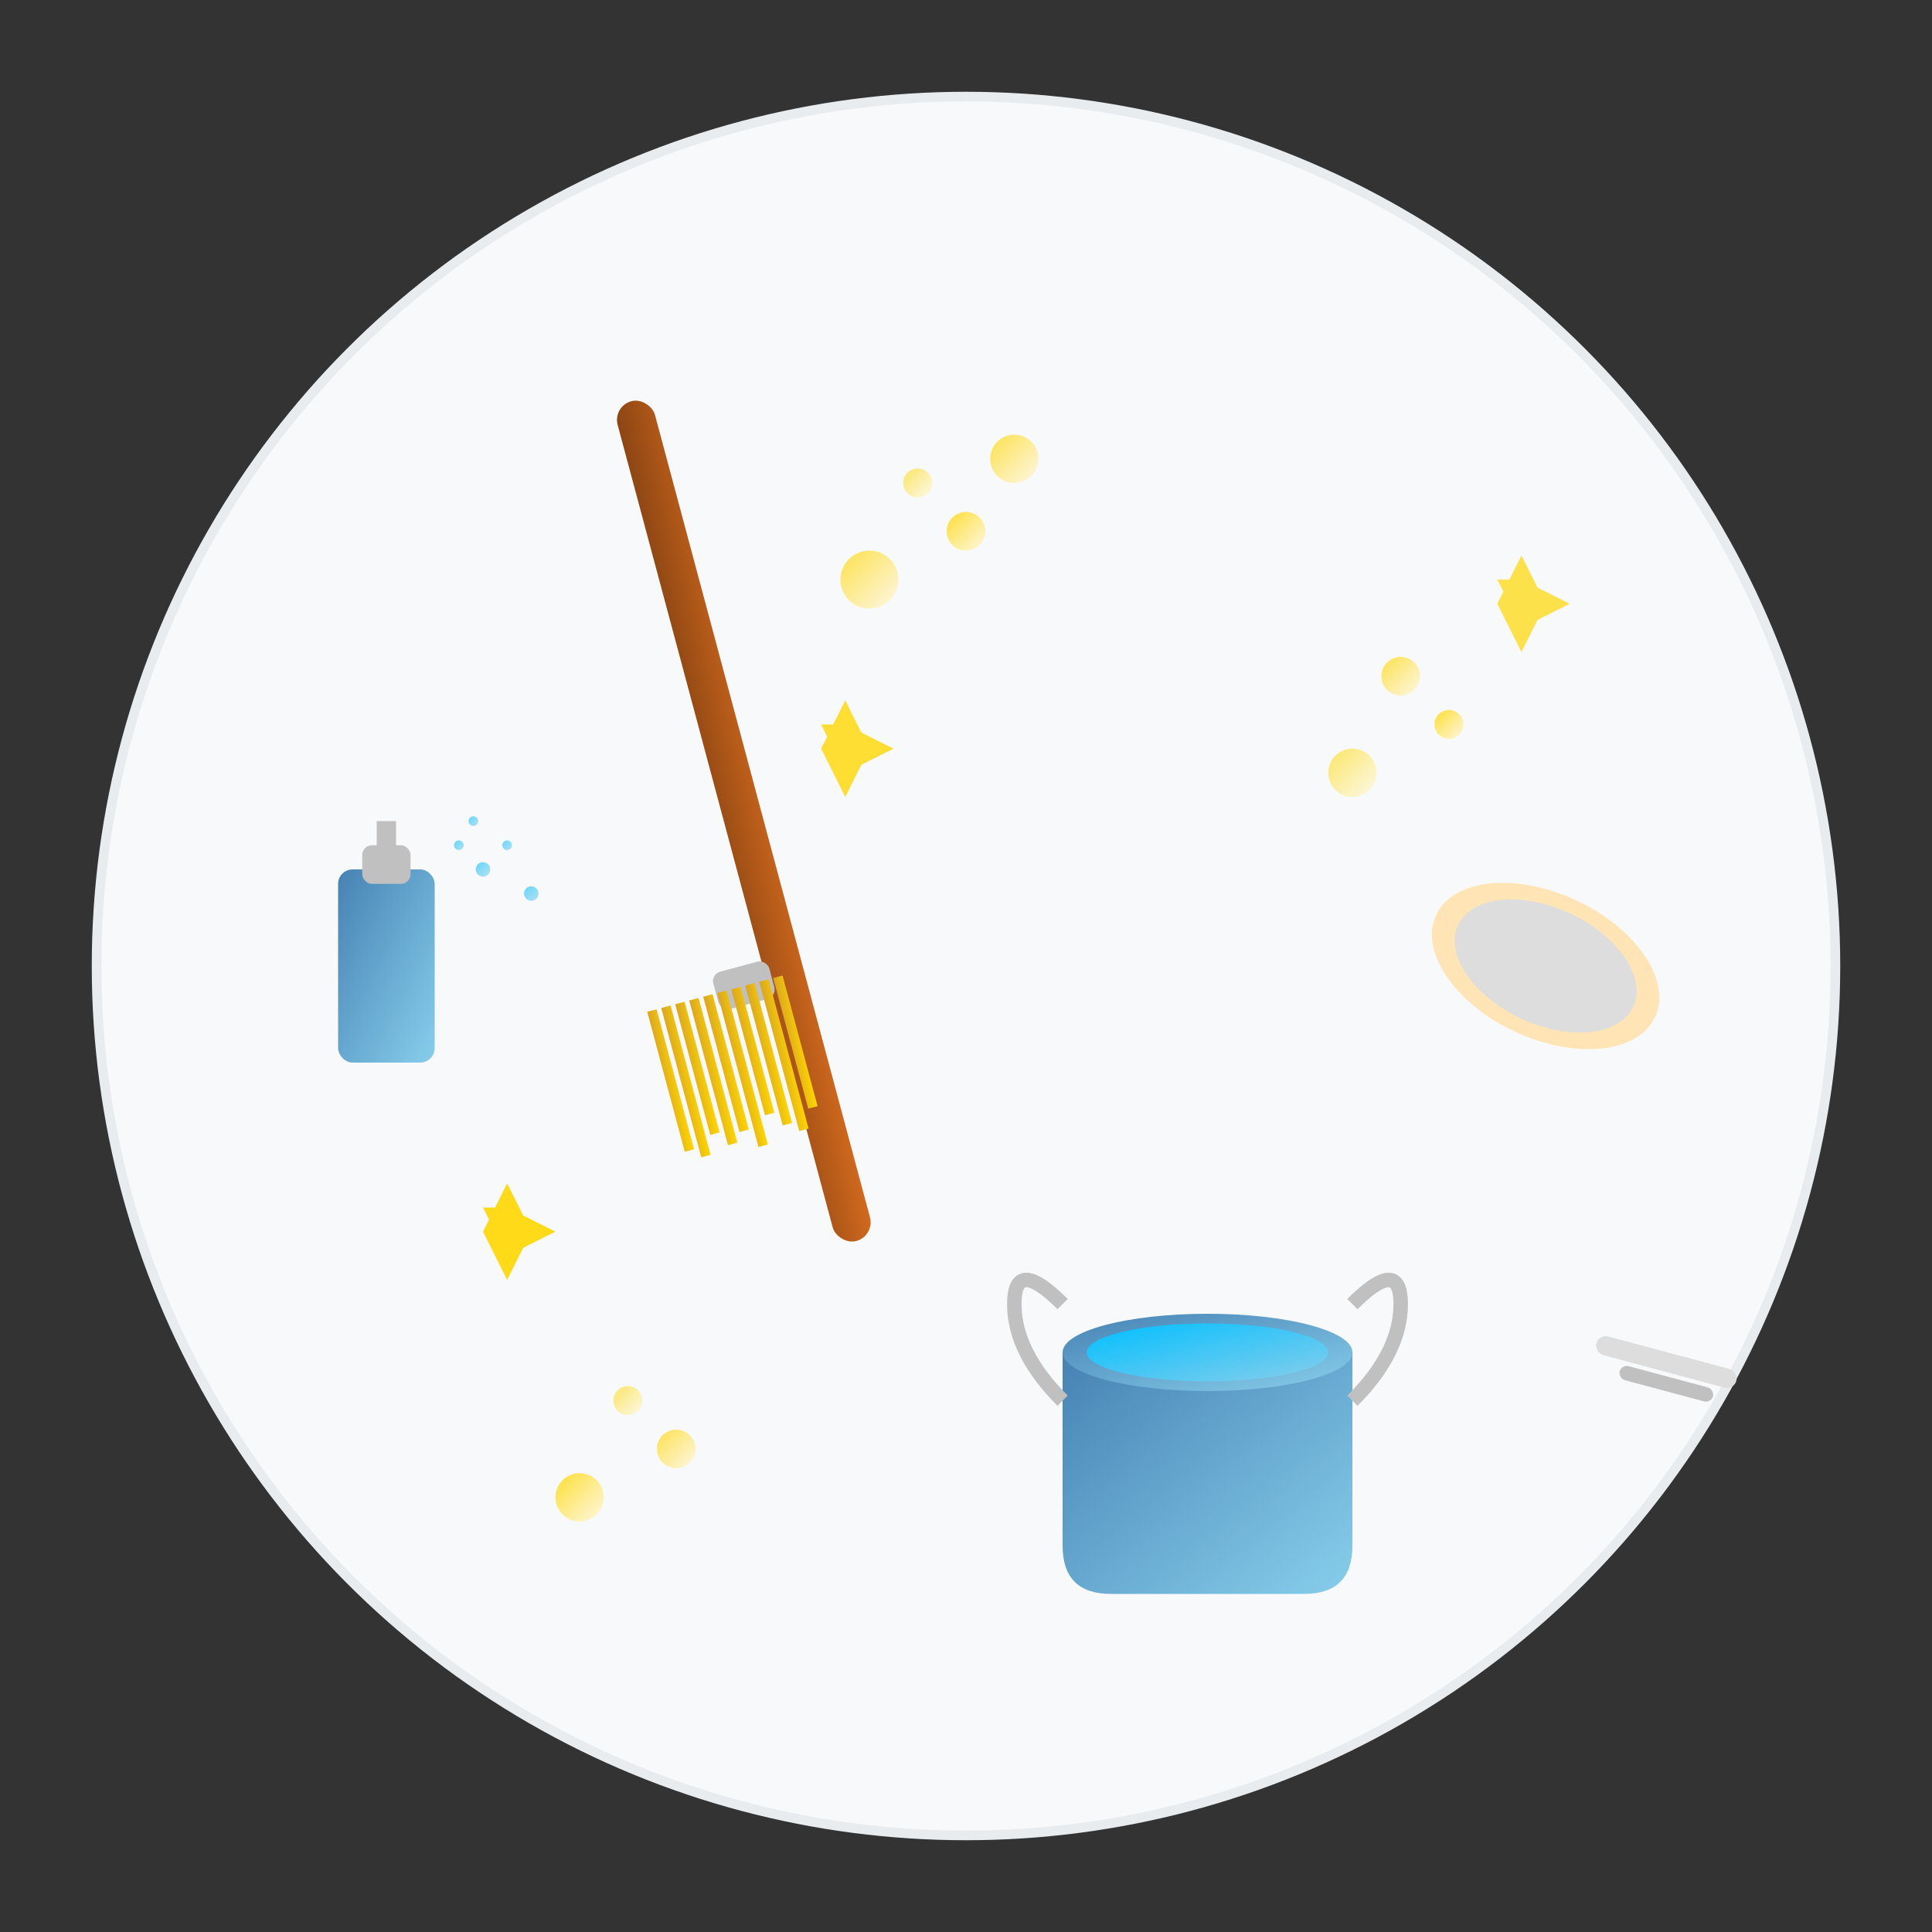 <svg viewBox="0 0 400 400" xmlns="http://www.w3.org/2000/svg">
  <rect x="0" y="0" width="400" height="400" fill="#333333" stroke="none"/>
  <defs>
    <linearGradient id="broom-gradient" x1="0%" y1="0%" x2="100%" y2="100%">
      <stop offset="0%" style="stop-color:#8B4513"/>
      <stop offset="100%" style="stop-color:#D2691E"/>
    </linearGradient>
    <linearGradient id="bristles-gradient" x1="0%" y1="0%" x2="100%" y2="100%">
      <stop offset="0%" style="stop-color:#DAA520"/>
      <stop offset="100%" style="stop-color:#FFD700"/>
    </linearGradient>
    <linearGradient id="bucket-gradient" x1="0%" y1="0%" x2="100%" y2="100%">
      <stop offset="0%" style="stop-color:#4682B4"/>
      <stop offset="100%" style="stop-color:#87CEEB"/>
    </linearGradient>
    <linearGradient id="water-gradient" x1="0%" y1="0%" x2="100%" y2="100%">
      <stop offset="0%" style="stop-color:#00BFFF"/>
      <stop offset="100%" style="stop-color:#87CEEB"/>
    </linearGradient>
    <linearGradient id="sparkle-gradient" x1="0%" y1="0%" x2="100%" y2="100%">
      <stop offset="0%" style="stop-color:#FFD700"/>
      <stop offset="100%" style="stop-color:#FFF8DC"/>
    </linearGradient>
  </defs>
  
  <!-- Background circle -->
  <circle cx="200" cy="200" r="180" fill="#f8f9fa" stroke="#e9ecef" stroke-width="2"/>
  
  <!-- Broom handle -->
  <rect x="150" y="80" width="8" height="180" rx="4" fill="url(#broom-gradient)" transform="rotate(-15 154 170)"/>
  
  <!-- Broom metal band -->
  <rect x="148" y="200" width="12" height="8" rx="2" fill="#C0C0C0" transform="rotate(-15 154 204)"/>
  
  <!-- Broom bristles -->
  <g transform="rotate(-15 154 230)">
    <rect x="140" y="205" width="2" height="30" fill="url(#bristles-gradient)"/>
    <rect x="143" y="205" width="2" height="32" fill="url(#bristles-gradient)"/>
    <rect x="146" y="205" width="2" height="28" fill="url(#bristles-gradient)"/>
    <rect x="149" y="205" width="2" height="31" fill="url(#bristles-gradient)"/>
    <rect x="152" y="205" width="2" height="29" fill="url(#bristles-gradient)"/>
    <rect x="155" y="205" width="2" height="33" fill="url(#bristles-gradient)"/>
    <rect x="158" y="205" width="2" height="27" fill="url(#bristles-gradient)"/>
    <rect x="161" y="205" width="2" height="30" fill="url(#bristles-gradient)"/>
    <rect x="164" y="205" width="2" height="32" fill="url(#bristles-gradient)"/>
    <rect x="167" y="205" width="2" height="28" fill="url(#bristles-gradient)"/>
  </g>
  
  <!-- Bucket -->
  <path d="M220 280 L220 320 Q220 330 230 330 L270 330 Q280 330 280 320 L280 280 Z" fill="url(#bucket-gradient)"/>
  <ellipse cx="250" cy="280" rx="30" ry="8" fill="url(#bucket-gradient)"/>
  <ellipse cx="250" cy="280" rx="25" ry="6" fill="url(#water-gradient)"/>
  
  <!-- Bucket handle -->
  <path d="M220 290 Q210 280 210 270 Q210 260 220 270" stroke="#C0C0C0" stroke-width="3" fill="none"/>
  <path d="M280 290 Q290 280 290 270 Q290 260 280 270" stroke="#C0C0C0" stroke-width="3" fill="none"/>
  
  <!-- Cleaning cloth/sponge -->
  <ellipse cx="320" cy="200" rx="25" ry="15" fill="#FFE4B5" transform="rotate(25 320 200)"/>
  <ellipse cx="320" cy="200" rx="20" ry="12" fill="#DDD" transform="rotate(25 320 200)"/>
  
  <!-- Soap bubbles -->
  <circle cx="180" cy="120" r="6" fill="url(#sparkle-gradient)" opacity="0.7"/>
  <circle cx="200" cy="110" r="4" fill="url(#sparkle-gradient)" opacity="0.8"/>
  <circle cx="190" cy="100" r="3" fill="url(#sparkle-gradient)" opacity="0.6"/>
  <circle cx="210" cy="95" r="5" fill="url(#sparkle-gradient)" opacity="0.7"/>
  
  <circle cx="280" cy="160" r="5" fill="url(#sparkle-gradient)" opacity="0.6"/>
  <circle cx="300" cy="150" r="3" fill="url(#sparkle-gradient)" opacity="0.8"/>
  <circle cx="290" cy="140" r="4" fill="url(#sparkle-gradient)" opacity="0.7"/>
  
  <circle cx="140" cy="300" r="4" fill="url(#sparkle-gradient)" opacity="0.7"/>
  <circle cx="130" cy="290" r="3" fill="url(#sparkle-gradient)" opacity="0.6"/>
  <circle cx="120" cy="310" r="5" fill="url(#sparkle-gradient)" opacity="0.8"/>
  
  <!-- Sparkle effects -->
  <g opacity="0.8">
    <path d="M170 150 L175 160 L185 155 L175 150 Z" fill="#FFD700"/>
    <path d="M175 145 L180 155 L175 165 L170 155 Z" fill="#FFD700"/>
  </g>
  
  <g opacity="0.7">
    <path d="M310 120 L315 130 L325 125 L315 120 Z" fill="#FFD700"/>
    <path d="M315 115 L320 125 L315 135 L310 125 Z" fill="#FFD700"/>
  </g>
  
  <g opacity="0.9">
    <path d="M100 250 L105 260 L115 255 L105 250 Z" fill="#FFD700"/>
    <path d="M105 245 L110 255 L105 265 L100 255 Z" fill="#FFD700"/>
  </g>
  
  <!-- Cleaning spray bottle -->
  <rect x="70" y="180" width="20" height="40" rx="3" fill="url(#bucket-gradient)"/>
  <rect x="75" y="175" width="10" height="8" rx="2" fill="#C0C0C0"/>
  <rect x="78" y="170" width="4" height="8" fill="#C0C0C0"/>
  
  <!-- Spray effect -->
  <g opacity="0.6">
    <circle cx="95" cy="175" r="1" fill="url(#water-gradient)"/>
    <circle cx="100" cy="180" r="1.5" fill="url(#water-gradient)"/>
    <circle cx="105" cy="175" r="1" fill="url(#water-gradient)"/>
    <circle cx="98" cy="170" r="1" fill="url(#water-gradient)"/>
    <circle cx="110" cy="185" r="1.5" fill="url(#water-gradient)"/>
  </g>
  
  <!-- Additional cleaning elements -->
  <rect x="330" y="280" width="30" height="4" rx="2" fill="#DDD" transform="rotate(15 345 282)"/>
  <rect x="335" y="285" width="20" height="3" rx="1.5" fill="#C0C0C0" transform="rotate(15 345 286.5)"/>
</svg>
